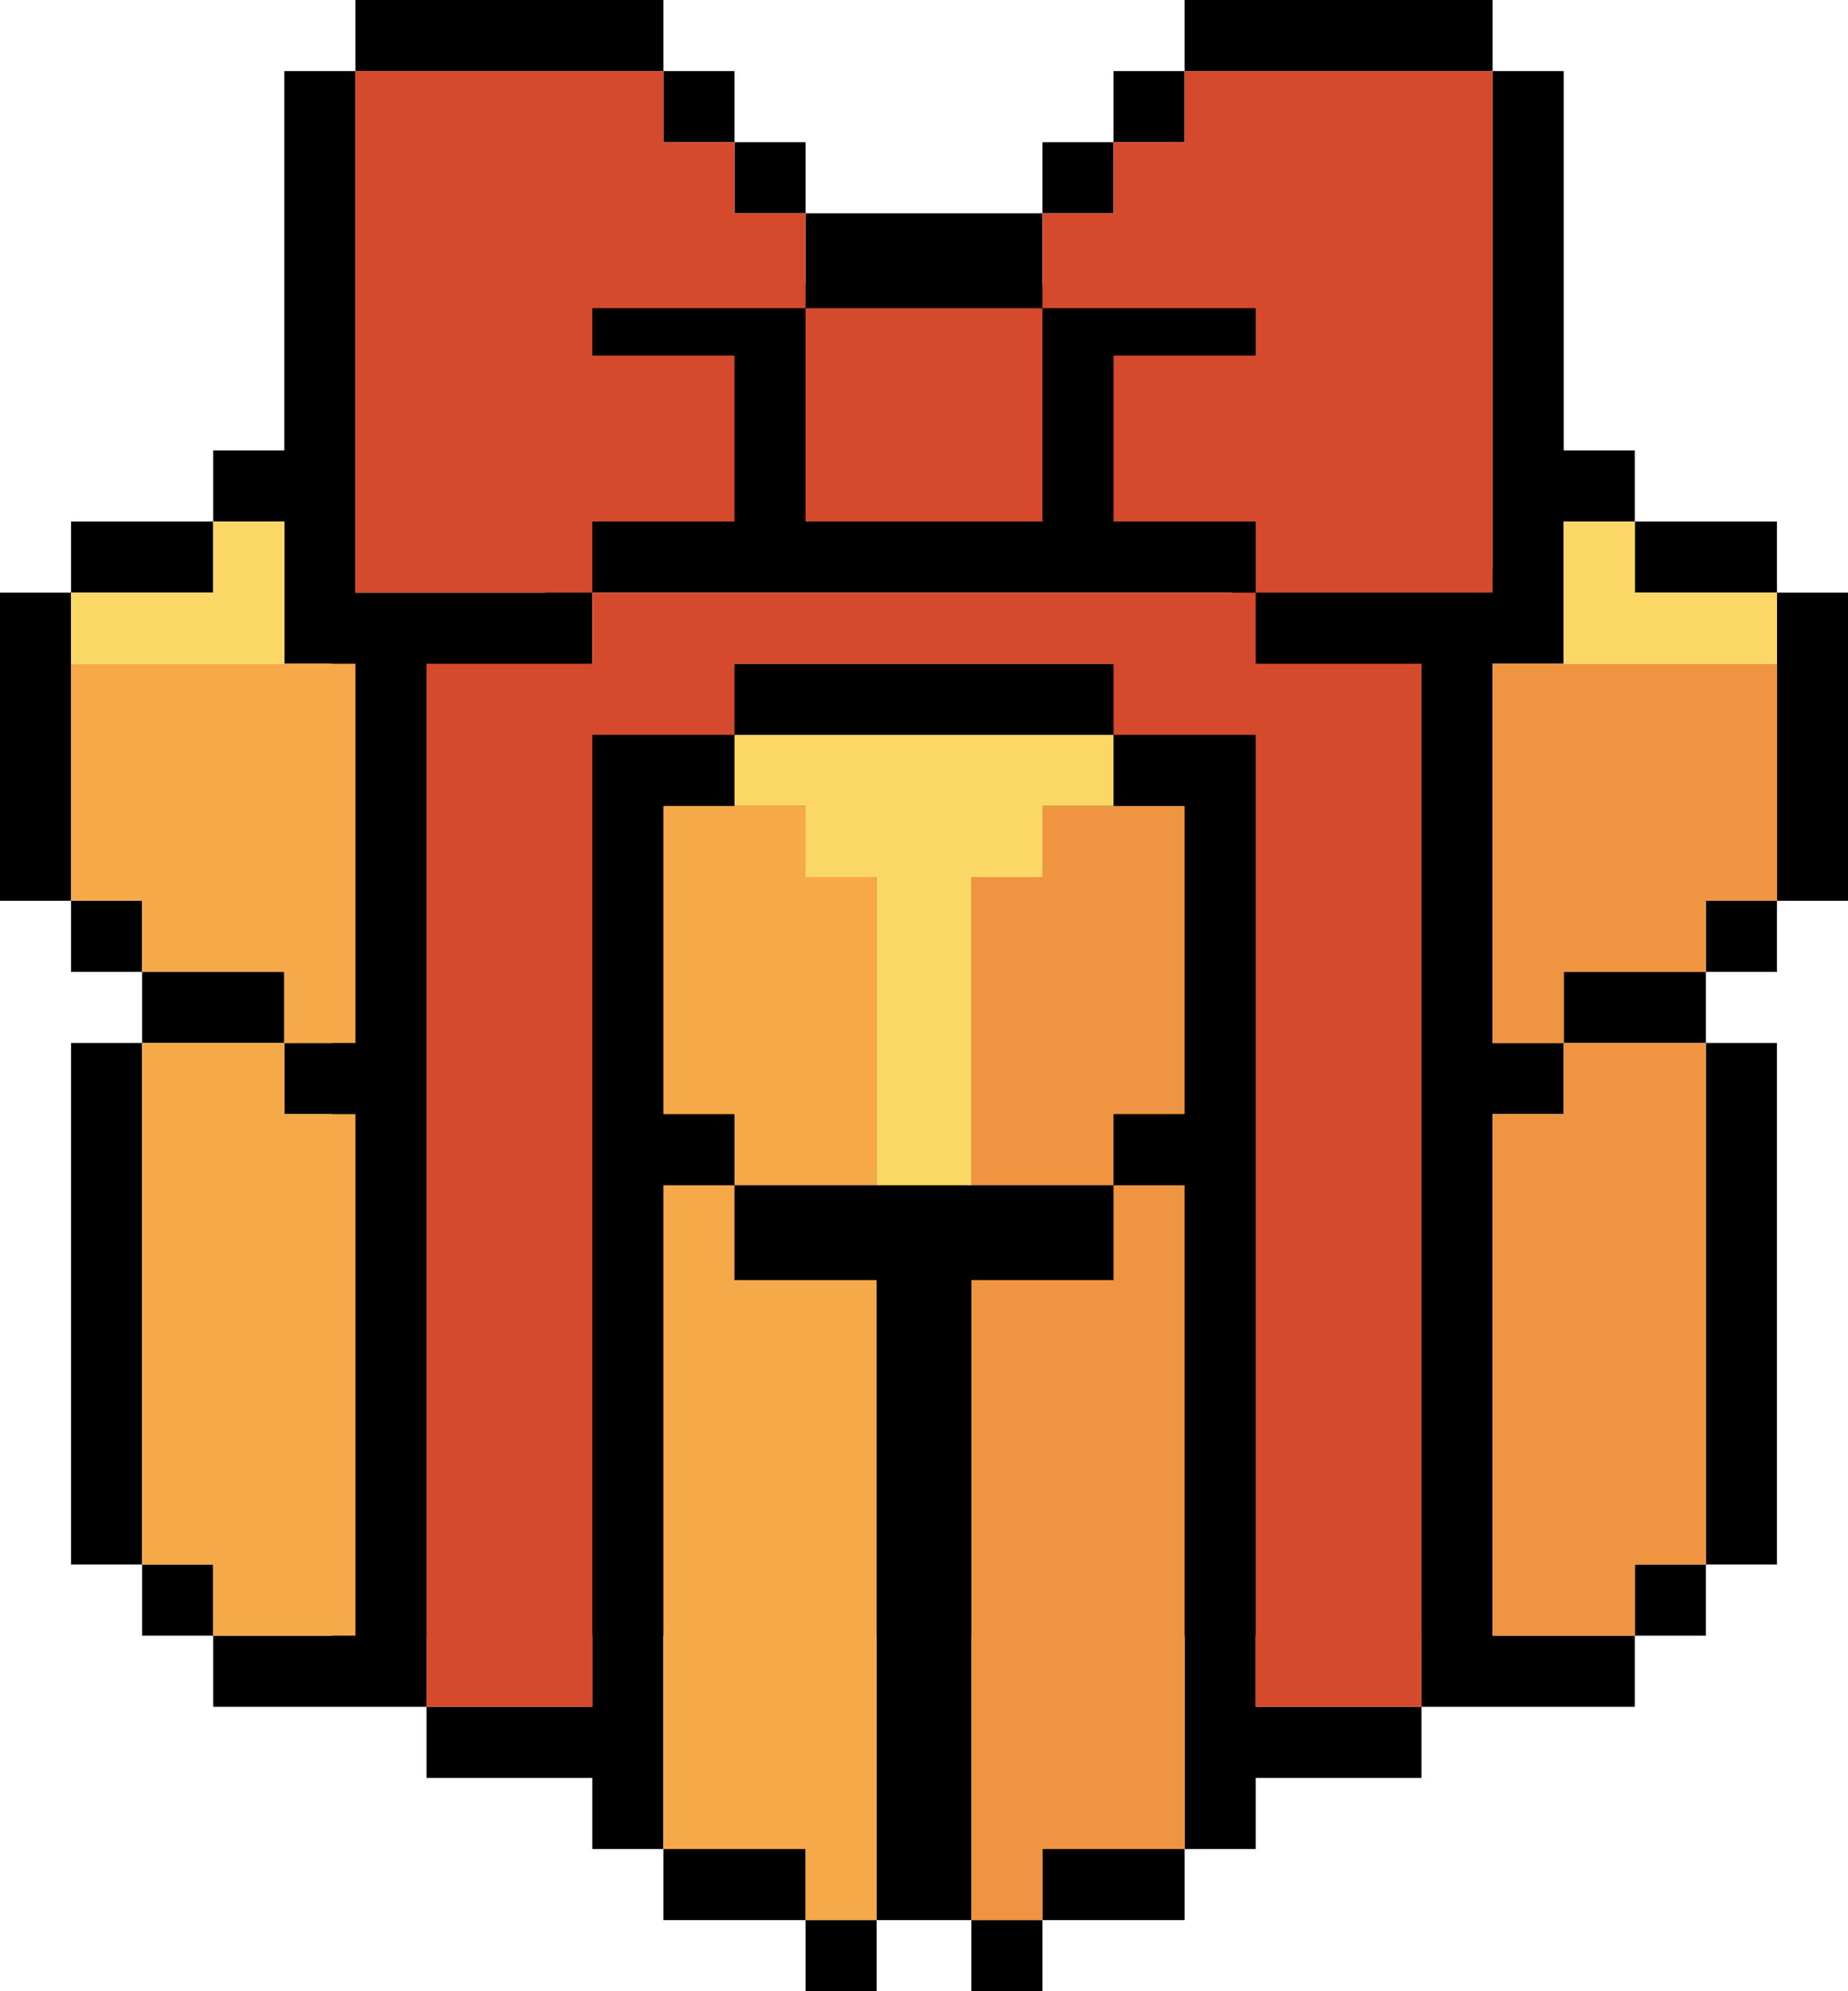 <svg width="78" height="84" viewBox="0 0 78 84" fill="none" xmlns="http://www.w3.org/2000/svg">
<path d="M37 84H34V81H37V84ZM44 84H41V81H44V84ZM34 81H28V78H34V81ZM15 25H23V12H34V9H44V12H56V24H63V3H66V19H69V22H66V28H63V44H66V47H63V69H69V72H60V69H53V72H60V75H53V78H50V69H41V81H37V69H28V78H25V75H18V72H25V69H18V72H9V69H14V47H12V44H14V28H12V22H9V19H12V3H15V25ZM50 81H44V78H50V81ZM9 69H6V66H9V69ZM72 69H69V66H72V69ZM6 66H3V44H6V66ZM75 66H72V44H75V66ZM12 44H6V41H12V44ZM72 44H66V41H72V44ZM6 41H3V38H6V41ZM75 41H72V38H75V41ZM3 38H0V25H3V38ZM78 38H75V25H78V38ZM25 28H52V25H25V28ZM9 25H3V22H9V25ZM75 25H69V22H75V25ZM34 9H31V6H34V9ZM47 9H44V6H47V9ZM31 6H28V3H31V6ZM50 6H47V3H50V6ZM28 3H15V0H28V3ZM63 3H50V0H63V3Z" fill="black"/>
<path d="M41 54H47V50H50V78H44V81H41V54ZM72 66H69V69H63V47H66V44H72V66ZM50 47H47V50H41V34H50V47ZM75 38H72V41H66V44H63V28H75V38Z" fill="#EF9441"/>
<path d="M31 54H37V81H34V78H28V50H31V54ZM12 47H15V69H9V66H6V44H12V47ZM37 50H31V47H28V34H37V50ZM15 44H12V41H6V38H3V28H15V44Z" fill="#F6A949"/>
<path d="M41 50H37V37H34V34H31V31H47V34H44V37H41V50ZM12 28H3V25H9V22H12V28ZM69 25H75V28H66V22H69V25Z" fill="#FBD765"/>
<path d="M25 72H18V28H25V25H53V28H60V72H53V31H47V28H31V31H25V72ZM28 6H31V9H34V13H25V15H31V22H25V25H15V3H28V6ZM63 25H53V22H47V15H53V13H44V9H47V6H50V3H63V25ZM44 22H34V13H44V22Z" fill="#D54A2D"/>
</svg>
